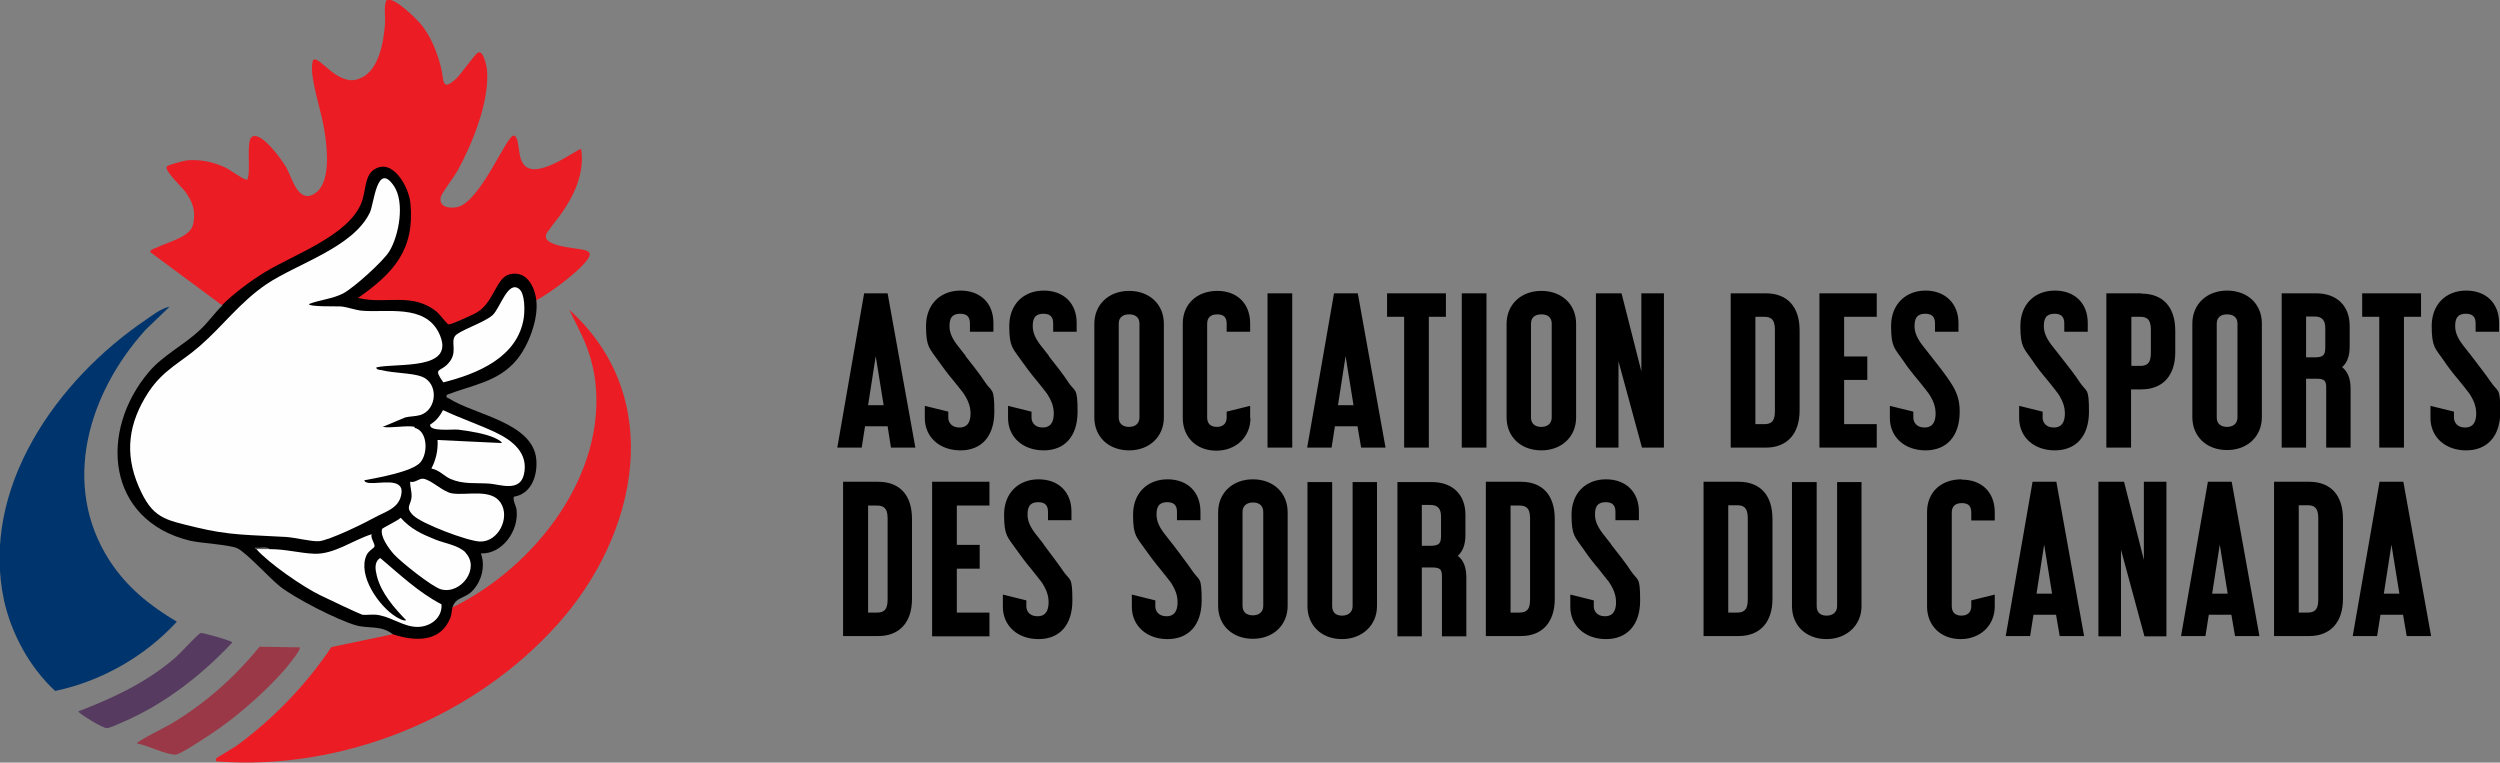 <svg id="Layer_1" xmlns="http://www.w3.org/2000/svg" version="1.1" viewBox="0 0 819.9 250.1"><rect x="0" y="0" width="819.9" height="250.1" fill="#808080" stroke="none"/><defs><style>.st4{fill:#eb1c23}.st5{fill:#fefefe}</style></defs><path d="M283.4 96.2l-8.8 50.6h8l1.1-7h7.4l1.1 7h8l-9.1-50.6h-7.7zm6.5 36.7h-5.2l2.5-16.1 2.6 16.1zm26.8-16.2c-1.1-1.4-2.1-2.7-2.9-3.7-1.7-2.3-2.4-4.1-2.4-6s.3-4.1 3.5-4.1 3.2 2.2 3.2 3.5v2.4h7.7v-2.9c0-6.4-4.2-10.6-10.8-10.6s-11.3 4.5-11.3 11.6 1.2 7.3 4 11.4c1.4 2 3.2 4.4 4.9 6.4 1.3 1.6 2.5 3.1 3.4 4.3 1.6 2.4 2.3 4.4 2.3 6.6 0 4.6-2.8 4.6-3.7 4.6-2.5 0-3.6-1.7-3.6-3.2v-2l-7.7-1.9v4c0 6.2 4.8 10.6 11.7 10.6s11.1-4.6 11.1-12.7-.8-6.3-3-9.6c-1.6-2.5-4.2-5.8-6.5-8.7zm27.3 0c-1.1-1.4-2.1-2.7-2.9-3.7-1.7-2.3-2.4-4.1-2.4-6s.3-4.1 3.5-4.1 3.2 2.2 3.2 3.5v2.4h7.7v-2.9c0-6.4-4.2-10.6-10.8-10.6S331 99.8 331 106.9s1.2 7.3 4 11.4c1.4 2 3.2 4.4 4.9 6.4 1.3 1.6 2.5 3.1 3.4 4.3 1.6 2.4 2.3 4.4 2.3 6.6 0 4.6-2.8 4.6-3.7 4.6-2.5 0-3.6-1.7-3.6-3.2v-2l-7.7-1.9v4c0 6.2 4.8 10.6 11.7 10.6s11.1-4.6 11.1-12.7-.8-6.3-3-9.6c-1.6-2.5-4.2-5.8-6.5-8.7zm37.7 20.2v-30.7c0-6.4-4.7-10.8-11.4-10.8s-11.4 4.5-11.4 10.8v30.7c0 6.4 4.7 10.8 11.4 10.8s11.4-4.5 11.4-10.8zm-8-.1c0 2.7-2.1 3.2-3.4 3.2s-3.4-.4-3.4-3.2v-30.6c0-2.7 2.1-3.1 3.4-3.1s3.4.4 3.4 3.1v30.6zm36.3.2v-3.9l-7.7 1.9v1.9c0 2.5-1.8 3.1-3.2 3.1s-3.2-.5-3.2-3.1v-30.7c0-2 1.1-3.1 3.3-3.1s3.1 1 3.1 3.1v2.6h7.7v-2.7c0-6.5-4.2-10.7-10.8-10.7s-11.3 4.3-11.3 10.7v31c0 6.3 4.5 10.7 11 10.7s11.2-4.5 11.2-10.7zm5.7-40.8h8.1v50.6h-8.1zm21.8 0l-8.8 50.6h8l1.1-7h7.4l1.2 7h8l-9.1-50.6h-7.7zm6.5 36.7h-5.2l2.5-16.1 2.6 16.1zm16.5 13.9h8.1v-42.9h5.6v-7.7h-19.3v7.7h5.6v42.9zm18.9-50.6h8.1v50.6h-8.1zm37.5 10c0-6.4-4.7-10.8-11.4-10.8s-11.4 4.5-11.4 10.8v30.7c0 6.4 4.7 10.8 11.4 10.8s11.4-4.5 11.4-10.8v-30.7zm-14.8 0c0-2.7 2.1-3.1 3.4-3.1s3.4.4 3.4 3.1v30.6c0 2.7-2.1 3.2-3.4 3.2s-3.4-.4-3.4-3.2v-30.6zm36.2 15.6l-6.5-25.6h-8.4v50.6h7.4v-28.3l7.7 28.3h7.2V96.2h-7.4v25.6zm51.9-13.4c0-7.8-4-12.2-11.1-12.2h-11.5v50.6h11.5c7 0 11.1-4.5 11.1-12.2v-26.2zm-8.1-.3V135c0 3.6-1.7 4.1-3.5 4.1h-2.9v-35.2h2.9c1.8 0 3.5.5 3.5 4.1zm14.6 38.7h18.8v-7.7h-10.7v-14.5h7.6v-7.7h-7.6v-13h10.7v-7.7h-18.8v50.6zm46-11.8c0-3.6-.8-6.3-3-9.6-1.6-2.5-4.2-5.8-6.5-8.7-1.1-1.4-2.1-2.7-2.9-3.7-1.7-2.3-2.4-4.1-2.4-6s.3-4.1 3.5-4.1 3.2 2.2 3.2 3.5v2.4h7.7v-2.9c0-6.3-4.3-10.6-10.8-10.6s-11.3 4.5-11.3 11.6 1.2 7.3 4 11.4c1.3 2 3.2 4.4 4.9 6.4 1.3 1.6 2.5 3.1 3.4 4.3 1.6 2.4 2.3 4.4 2.3 6.6 0 4.6-2.8 4.6-3.7 4.6-2.5 0-3.6-1.7-3.6-3.2v-2l-7.7-1.9v4c0 6.2 4.8 10.6 11.7 10.6s11.2-4.6 11.2-12.7zm32.9-18.3c-1.1-1.4-2.1-2.7-2.9-3.7-1.7-2.3-2.4-4.1-2.4-6s.3-4.1 3.5-4.1 3.2 2.2 3.2 3.5v2.4h7.7v-2.9c0-6.4-4.2-10.6-10.8-10.6s-11.3 4.5-11.3 11.6 1.2 7.3 4 11.4c1.3 2 3.2 4.4 4.9 6.4 1.3 1.6 2.5 3.1 3.4 4.3 1.6 2.4 2.3 4.4 2.3 6.6 0 4.6-2.8 4.6-3.7 4.6-2.5 0-3.6-1.7-3.6-3.2v-2l-7.7-1.9v4c0 6.2 4.8 10.6 11.7 10.6s11.2-4.6 11.2-12.7-.8-6.3-3-9.6c-1.6-2.5-4.2-5.8-6.5-8.7zm26.7-20.5h-11.5v50.6h8.1v-19.1h3.4c7 0 11.1-4.5 11.1-12.2v-7c0-7.8-4-12.2-11.1-12.2zm3.1 11.9v7.8c0 3.6-1.7 4.1-3.5 4.1H699v-16.1h2.9c1.8 0 3.5.5 3.5 4.1zm25-12.8c-6.7 0-11.4 4.5-11.4 10.8v30.7c0 6.4 4.7 10.8 11.4 10.8s11.4-4.5 11.4-10.8v-30.7c0-6.4-4.7-10.8-11.4-10.8zm-3.4 10.9c0-2.7 2.1-3.1 3.4-3.1s3.4.4 3.4 3.1v30.6c0 2.7-2.1 3.2-3.4 3.2s-3.4-.4-3.4-3.2v-30.6zm43.6 7.4v-6.7c0-6.6-4.2-10.7-11-10.7h-11.3v50.6h8v-22.6h3.2c3 0 3.4.7 3.4 3.1v19.5h8v-19.3c0-3.3-.9-5.6-2.8-7.1 1.7-1.4 2.5-3.7 2.5-6.8zm-14.3-9.8h2.8c2.4 0 3.5 1.2 3.5 3.8v6.3c0 2.4-.5 3.3-3.5 3.3h-2.8v-13.4zm24 43h8.1v-42.9h5.6v-7.7h-19.3v7.7h5.6v42.9zm36.6-21.5c-1.6-2.4-4.2-5.7-6.4-8.6-1.1-1.4-2.1-2.7-2.9-3.7-1.7-2.3-2.4-4.1-2.4-6s.3-4.1 3.5-4.1 3.2 2.2 3.2 3.5v2.4h7.7v-2.9c0-6.4-4.2-10.6-10.8-10.6s-11.3 4.5-11.3 11.6 1.2 7.3 4 11.4c1.3 2 3.2 4.4 4.9 6.4 1.3 1.6 2.5 3.1 3.4 4.3 1.6 2.4 2.3 4.4 2.3 6.6 0 4.6-2.8 4.6-3.7 4.6-2.5 0-3.6-1.7-3.6-3.2v-2l-7.7-1.9v4c0 6.2 4.8 10.6 11.7 10.6S820 143.1 820 135s-.8-6.3-3-9.6zM288 158h-11.5v50.6H288c7 0 11.1-4.5 11.1-12.2v-26.2c0-7.8-4-12.2-11.1-12.2zm-3.3 7.8h2.9c1.8 0 3.5.5 3.5 4.1v26.9c0 3.6-1.7 4.1-3.5 4.1h-2.9v-35.2zm21 42.9h18.8v-7.8h-10.7v-14.4h7.5v-7.8h-7.5v-12.9h10.7V158h-18.8v50.7zm36.6-30.2c-1.1-1.4-2.1-2.7-2.9-3.7-1.7-2.3-2.4-4.1-2.4-6s.3-4.1 3.5-4.1 3.2 2.2 3.2 3.5v2.4h7.7v-2.8c0-6.4-4.2-10.6-10.8-10.6s-11.3 4.5-11.3 11.6 1.2 7.3 4 11.4c1.4 2 3.2 4.4 4.9 6.4 1.3 1.6 2.5 3.2 3.4 4.3 1.6 2.4 2.3 4.4 2.3 6.6 0 4.6-2.8 4.6-3.7 4.6-2.5 0-3.6-1.7-3.6-3.2v-2l-7.7-1.9v4c0 6.2 4.8 10.6 11.7 10.6s11.1-4.6 11.1-12.7-.8-6.3-3-9.6c-1.6-2.4-4.2-5.7-6.4-8.7zm42.3 0c-1.1-1.4-2.1-2.7-2.9-3.7-1.7-2.3-2.4-4.1-2.4-6s.3-4.1 3.5-4.1 3.2 2.2 3.2 3.5v2.4h7.7v-2.8c0-6.4-4.2-10.6-10.8-10.6s-11.3 4.5-11.3 11.6 1.2 7.3 4 11.4c1.4 2 3.2 4.4 4.9 6.4 1.3 1.6 2.5 3.2 3.4 4.3 1.6 2.4 2.3 4.4 2.3 6.6 0 4.6-2.8 4.6-3.7 4.6-2.5 0-3.6-1.7-3.6-3.2v-2l-7.7-1.9v4c0 6.2 4.8 10.6 11.7 10.6s11.2-4.6 11.2-12.7-.8-6.3-3-9.6c-1.6-2.4-4.2-5.7-6.4-8.7zm26.3-21.3c-6.7 0-11.4 4.5-11.4 10.8v30.7c0 6.4 4.7 10.8 11.4 10.8s11.4-4.5 11.4-10.8V168c0-6.4-4.7-10.8-11.4-10.8zm-3.4 10.8c0-2.7 2.1-3.2 3.4-3.2s3.4.4 3.4 3.2v30.6c0 2.7-2.1 3.2-3.4 3.2s-3.4-.4-3.4-3.2V168zm36.1 30.7c0 2.7-2.2 3.2-3.4 3.2s-3.3-.3-3.3-3.2v-40.6h-8.1v40.7c0 6.4 4.7 10.8 11.3 10.8s11.5-4.5 11.5-10.8v-40.7h-8v40.6zm37-23.2v-6.7c0-6.6-4.2-10.7-11-10.7h-11.3v50.6h8v-22.6h3.2c3 0 3.4.7 3.4 3.1v19.5h8v-19.3c0-3.3-.9-5.7-2.8-7.1 1.6-1.4 2.5-3.7 2.5-6.8zm-8-6.1v6.3c0 2.4-.5 3.3-3.5 3.3h-2.8v-13.4h2.8c2.4 0 3.5 1.2 3.5 3.8zm26.2-11.4h-11.5v50.6h11.5c7 0 11.1-4.5 11.1-12.2v-26.2c0-7.8-4-12.2-11.1-12.2zm-3.4 7.8h2.9c1.8 0 3.5.5 3.5 4.1v26.9c0 3.6-1.7 4.1-3.5 4.1h-2.9v-35.2zm33 12.7c-1.1-1.4-2.1-2.7-2.9-3.7-1.7-2.3-2.4-4.1-2.4-6s.3-4.1 3.5-4.1 3.2 2.2 3.2 3.5v2.4h7.7v-2.8c0-6.4-4.2-10.6-10.8-10.6s-11.3 4.5-11.3 11.6 1.2 7.3 4 11.4c1.3 2 3.2 4.4 4.9 6.4 1.3 1.6 2.5 3.2 3.4 4.3 1.6 2.4 2.3 4.4 2.3 6.6 0 4.6-2.8 4.6-3.7 4.6-2.5 0-3.6-1.7-3.6-3.2v-2L515 195v4c0 6.2 4.8 10.6 11.7 10.6s11.2-4.6 11.2-12.7-.8-6.3-3-9.6c-1.6-2.5-4.2-5.8-6.5-8.7zm41.8-20.5h-11.5v50.6h11.5c7 0 11.1-4.5 11.1-12.2v-26.2c0-7.8-4-12.2-11.1-12.2zm3 11.9v26.9c0 3.6-1.7 4.1-3.5 4.1h-2.9v-35.2h2.9c1.8 0 3.5.5 3.5 4.1zm29.3 28.8c0 2.7-2.2 3.2-3.4 3.2s-3.3-.3-3.3-3.2v-40.6h-8.1v40.7c0 6.4 4.7 10.8 11.3 10.8s11.5-4.5 11.5-10.8v-40.7h-8v40.6zm40.8-41.5c-6.8 0-11.3 4.3-11.3 10.7v31c0 6.3 4.5 10.7 11 10.7s11.2-4.5 11.2-10.7V195l-7.7 1.9v1.9c0 2.5-1.8 3.1-3.2 3.1s-3.2-.5-3.2-3.1v-30.7c0-2 1.1-3.1 3.3-3.1s3.1 1 3.1 3.1v2.6h7.7V168c0-6.5-4.2-10.7-10.8-10.7zm23.3.8l-8.8 50.6h8l1.1-7h7.4l1.2 7h8l-9.1-50.6h-7.7zm6.5 36.7h-5.2l2.5-16.1 2.6 16.1zm30-11.1l-6.5-25.6h-8.4v50.7h7.4v-28.4l7.7 28.4h7.2V158h-7.4v25.6zm21-25.6l-8.8 50.6h8l1.1-7h7.4l1.2 7h8l-9.1-50.6h-7.7zm6.6 36.7h-5.2l2.5-16.1 2.6 16.1zm26.6-36.7h-11.5v50.6h11.5c7 0 11.1-4.5 11.1-12.2v-26.2c0-7.8-4-12.2-11.1-12.2zm3 11.9v26.9c0 3.6-1.7 4.1-3.5 4.1h-2.9v-35.2h2.9c1.8 0 3.5.5 3.5 4.1zm20.1-11.9l-8.8 50.6h8l1.1-7h7.4l1.2 7h8l-9.1-50.6h-7.7zm6.6 36.7h-5.2l2.5-16.1 2.6 16.1z"/><path class="st4" d="M148.4 199.2c27-13.2 50.6-43.4 46.8-74.4-.7-5.5-2.4-10.8-4.8-15.7l-3.7-7.5c32 28.9 22.4 73.8-3.7 103-27.4 30.7-70.7 48.3-111.9 45.1-.4 0-.3-.9-.2-1 .3-.3 5.7-3.4 6.8-4.2 12.1-8.9 22.6-19.8 31-32.3l20.1-4.2 1.1-.7c7.2 2.5 16.4 1.6 17.4-7.5l1.1-.6z"/><path d="M55.6 100.6l-7.9 7.6c-18.6 20.6-27.9 50.6-11.8 75.6 5.7 8.8 13.2 14.8 22.1 20.1-10.5 11.4-24.7 19.5-39.9 22.7-8.3-7.6-14.4-18.8-16.8-29.8-7.8-36.8 17.4-72.2 46.5-91.9 2.3-1.6 5-3.7 7.7-4.3z" fill="#00346c"/><path d="M98.3 212.4c.6.6-4.4 6.6-5.1 7.4-5.9 6.7-13.9 13.8-21.2 19-2.1 1.5-12.8 8.7-14.4 8.7-3.6-.1-9-3-12.7-3.7-.4-.5 10.7-6 11.7-6.7 10.9-6.6 20.5-15.1 28.5-25l13.2.2z" fill="#9a3847"/><path d="M65.8 207.6c.6-.2 10.4 2.6 10.4 3.1-10.1 10.8-22.5 20.4-36.1 26.2-1.1.5-4 1.8-5 1.9-1.4.1-9.4-4.9-9.4-5.5 11.5-4.4 22.8-9.7 32.1-17.9 1.4-1.2 7.1-7.5 8-7.8z" fill="#563a5f"/><path class="st4" d="M72.8 100.1L49.3 82.7c-.3-.8 1.7-1.3 2.3-1.6 3.6-1.8 11-3.3 11.8-7.8s-.2-6.9-2.6-10.4c-1-1.4-7-7-6.1-8.3.4-.5 5.6-1.9 6.6-2 4.4-.4 8.7.5 12.7 2.4 1.4.6 6.4 4.4 7.1 3.9 1.3-2.5-.5-12.6 1.5-14 3.1-2.1 10.1 7.9 11.4 10.2 1.8 3.3 3.8 11.8 9.2 8.4s4.1-14.7 3.3-20c-.9-6.6-3.9-14.5-4.2-20.8 0-.6.1-2.9.5-3.1 1.9-1.3 7.7 8.2 14.1 6.5 7.4-1.9 8.9-12.2 9.4-18.6.1-1.5-.6-7.2.8-7.6 2.6-.6 9.8 6.5 11.4 8.6 3 3.9 4.9 8.8 6.1 13.5 1.1 4 0 8.5 5.1 3.7 1.6-1.5 6-7.9 7-8.4 1.9-1 2.8 4.3 3 5.4 1 10.4-4.8 24.5-9.7 33.4-1 1.8-5.1 7.2-5.4 8.4-.9 3.4 2.8 4 5.4 3.4 7.3-1.5 16-23 18.3-23.4.6-.1.9.3 1.1.8 1.1 2.4.4 7.2 3 9.3 4.9 3.9 17.4-6.2 18.2-5.7 1.4 9.2-3.6 17.8-9.3 24.8-.4.5-1 1.5-1.4 1.9-4.5 5.4 9.6 5.6 12.1 6.5.6.2 1.5.6 1.4 1.4-.3 3.4-14 13.4-17.6 15l-1-.5c-.4-5.1-5.2-10.4-9.7-5.6-2.2 5-5.4 8.8-9.6 11.4-3.4.5-5.5 1.6-8.4 3.2-2.3-2.3-4.8-4.4-7.4-6.2-5.9-1.7-12-2.3-18.6-1.8-1.8 0-5.1-.6-3.7-2.6 11.5-7.4 19.9-19.5 15.4-33.5-1.8-5.6-8.3-11.8-11.5-3.8-1 10.6-7.1 15.7-15.9 21.1-11.3 5.1-21.5 11.6-30.8 19.4l-1.7.2z"/><path d="M72.8 100.1c3.9-3.9 9.3-7.9 14-10.8 9.5-5.8 27.4-12 31.7-22.7 1.5-3.6 1-9 4.2-11 6.1-4 11.4 5.8 11.9 11 1.5 15.2-5.5 23-17.2 31.1 9.1 2.3 17.9-2.1 26 4.7.9.8 3.3 4 3.7 4 .7 0 2.2-.7 3.2-1.1 1.5-.6 3.4-1.5 5.1-2.3 6.5-2.9 7-11.7 11.6-13 5.6-1.5 8.4 3.9 8.9 8.6.7 6.2-2.6 14.9-6.6 19.6-6 7.1-14.6 8.1-22.8 11.3-.2 1.1.1.8.6 1.1 8.5 5.5 27.8 7.9 28.8 20.2.4 5.2-1.6 11.2-7.4 12.1-.3 1.5.7 2.8.9 4.2.9 6.8-4.6 14.7-11.7 14.4 1.6 4.2.2 9.4-3 12.5-2.5 2.4-5.2 1.8-6.3 5.2-.3 1-.2 2.1-.7 3.4-3.2 8.2-11.7 7.8-18.9 5.4-3.7-3-8.1-1.8-12-2.9-6-1.7-20.1-8.9-25-12.8-3.3-2.6-11.1-11.2-14-12.5-2.7-1.2-11.7-1.6-15.6-2.5-27.3-6.7-29.9-35.9-13.3-55.4 4.7-5.5 11.4-8.7 16.7-13.7 2.7-2.5 4.8-5.6 7.4-8.1z"/><path class="st5" d="M135.9 140.3c4.3.9 4.6 8.2 2 11.3s-14.1 5.1-18.4 5.9c0 .7 1.3.9 1.8.9 3.1.3 10.8-1.8 10.4 3.1-.5 5.2-5.2 6.2-8.6 8.1-3.4 1.9-15.2 7.7-18.6 7.9-2.7.1-7.6-1.2-10.7-1.4-11.3-.7-18.4-.4-29.7-3.2-10.2-2.5-14.1-2.9-18.6-13.3-4.8-11.1-3.3-21 3.2-31 4.9-7.4 10.5-9.6 16.8-15.1 7.6-6.6 13.3-14.5 21.9-20.3 10.1-6.8 28.4-12 33.9-23.5 1.4-2.9 2.3-16.9 7.9-8.7 3.6 5.4 1.7 16.1-1.5 21.4-2 3.3-11.7 12-15.1 13.8s-7.6 2.1-11.3 3.5c0 1 9.2.7 10.5.8 2.2.2 4.7 1.2 6.9 1.4 8.2.7 20.5-2.2 25.2 7.2 6.2 12.7-13.8 9.8-20.5 11.4 0 .8 1.2.8 1.8.9 3.9 1 9.9.9 13.1 2.1 5.6 2.1 5.1 10.8-.4 12.6-1.7.5-3.4.4-5 .8l-7.4 3.1c3 .5 7.8-.6 10.6 0z"/><path class="st5" d="M88.5 180.1c5.3 0 9.7 1.3 14.5 1.5 6.5.3 12.8-4.5 18.9-6.4-.5 1.3 1.2 3.1.9 4.1-.1.4-2 1.4-2.6 2.8-3 6.6 4.1 16.8 9.7 20.2.7.4 2.5 1.5 3.3 1.1-3.9-4-8.2-8.9-9.6-14.5-.5-2-1-4.6 1.1-5.9 6.4 5.4 12.6 11.3 20.1 15.2.3 4.4-3.6 7.4-7.9 7.4s-8-2.9-12.3-3.8c-2.2-.5-4 0-5.8-.2-.8-.2-12-5.5-13.8-6.4-5.6-2.7-16.9-10.5-20.9-15.1 1.5-.4 3-.4 4.4 0zm53-26.5c1.5-2.8 2.2-6.1 2-9.3l21.1 1c-.2-.7-1.8-1.4-2.4-1.7-3-1.4-8.6-2.3-12-2.7-1.6-.2-9.7.8-9.1-1.7 2-1.2 3.1-2.7 4.2-4.7 5.5 2.6 11.7 4.7 17.2 7.3s11 6.8 9.3 13.9c-1.4 5.7-7.7 3.2-11.3 2.9-4.4-.3-8.5.3-12.7-1.5-2.1-.9-3.8-3-6.2-3.4zm-6.9 4.4c1.5.4 2.8-1.1 4.1-1 2.6.2 6.5 4.3 9.5 4.8 4.8.8 12.9-1.7 16 3.1 3.2 4.9-.8 12.9-6.8 12.7-3.9-.1-19.1-5.8-21.9-8.6s-.6-3.3-.5-6.3c0-1.7-.5-3-.5-4.7zm35.7-63.2c1.9 1.6 1.8 7 1.5 9.3-1.9 13.1-15.3 18.5-26.4 21.3-3.4-4.8-1.2-3.3 1.4-6 3.5-3.6 1-6.7 2.3-9 1-1.9 9.7-4.5 12.5-7.1 2.5-2.4 5-11.5 8.7-8.5zm-17.7 86.4c5 5.1-1.4 13.8-7.9 12.1-3-.8-13.2-9-15.5-11.5-1.6-1.8-4.6-5.8-3.9-8.3 0-.3 5.3-2.8 6.1-3.7 3.3 3.7 7 5.4 11.5 7.2 3 1.2 7.4 1.8 9.8 4.2z"/><path d="M88.5 180.1h-4.4s-.6 0-.5-.5c1.5.2 3.7-.6 4.9.5z" fill="#606060"/></svg>